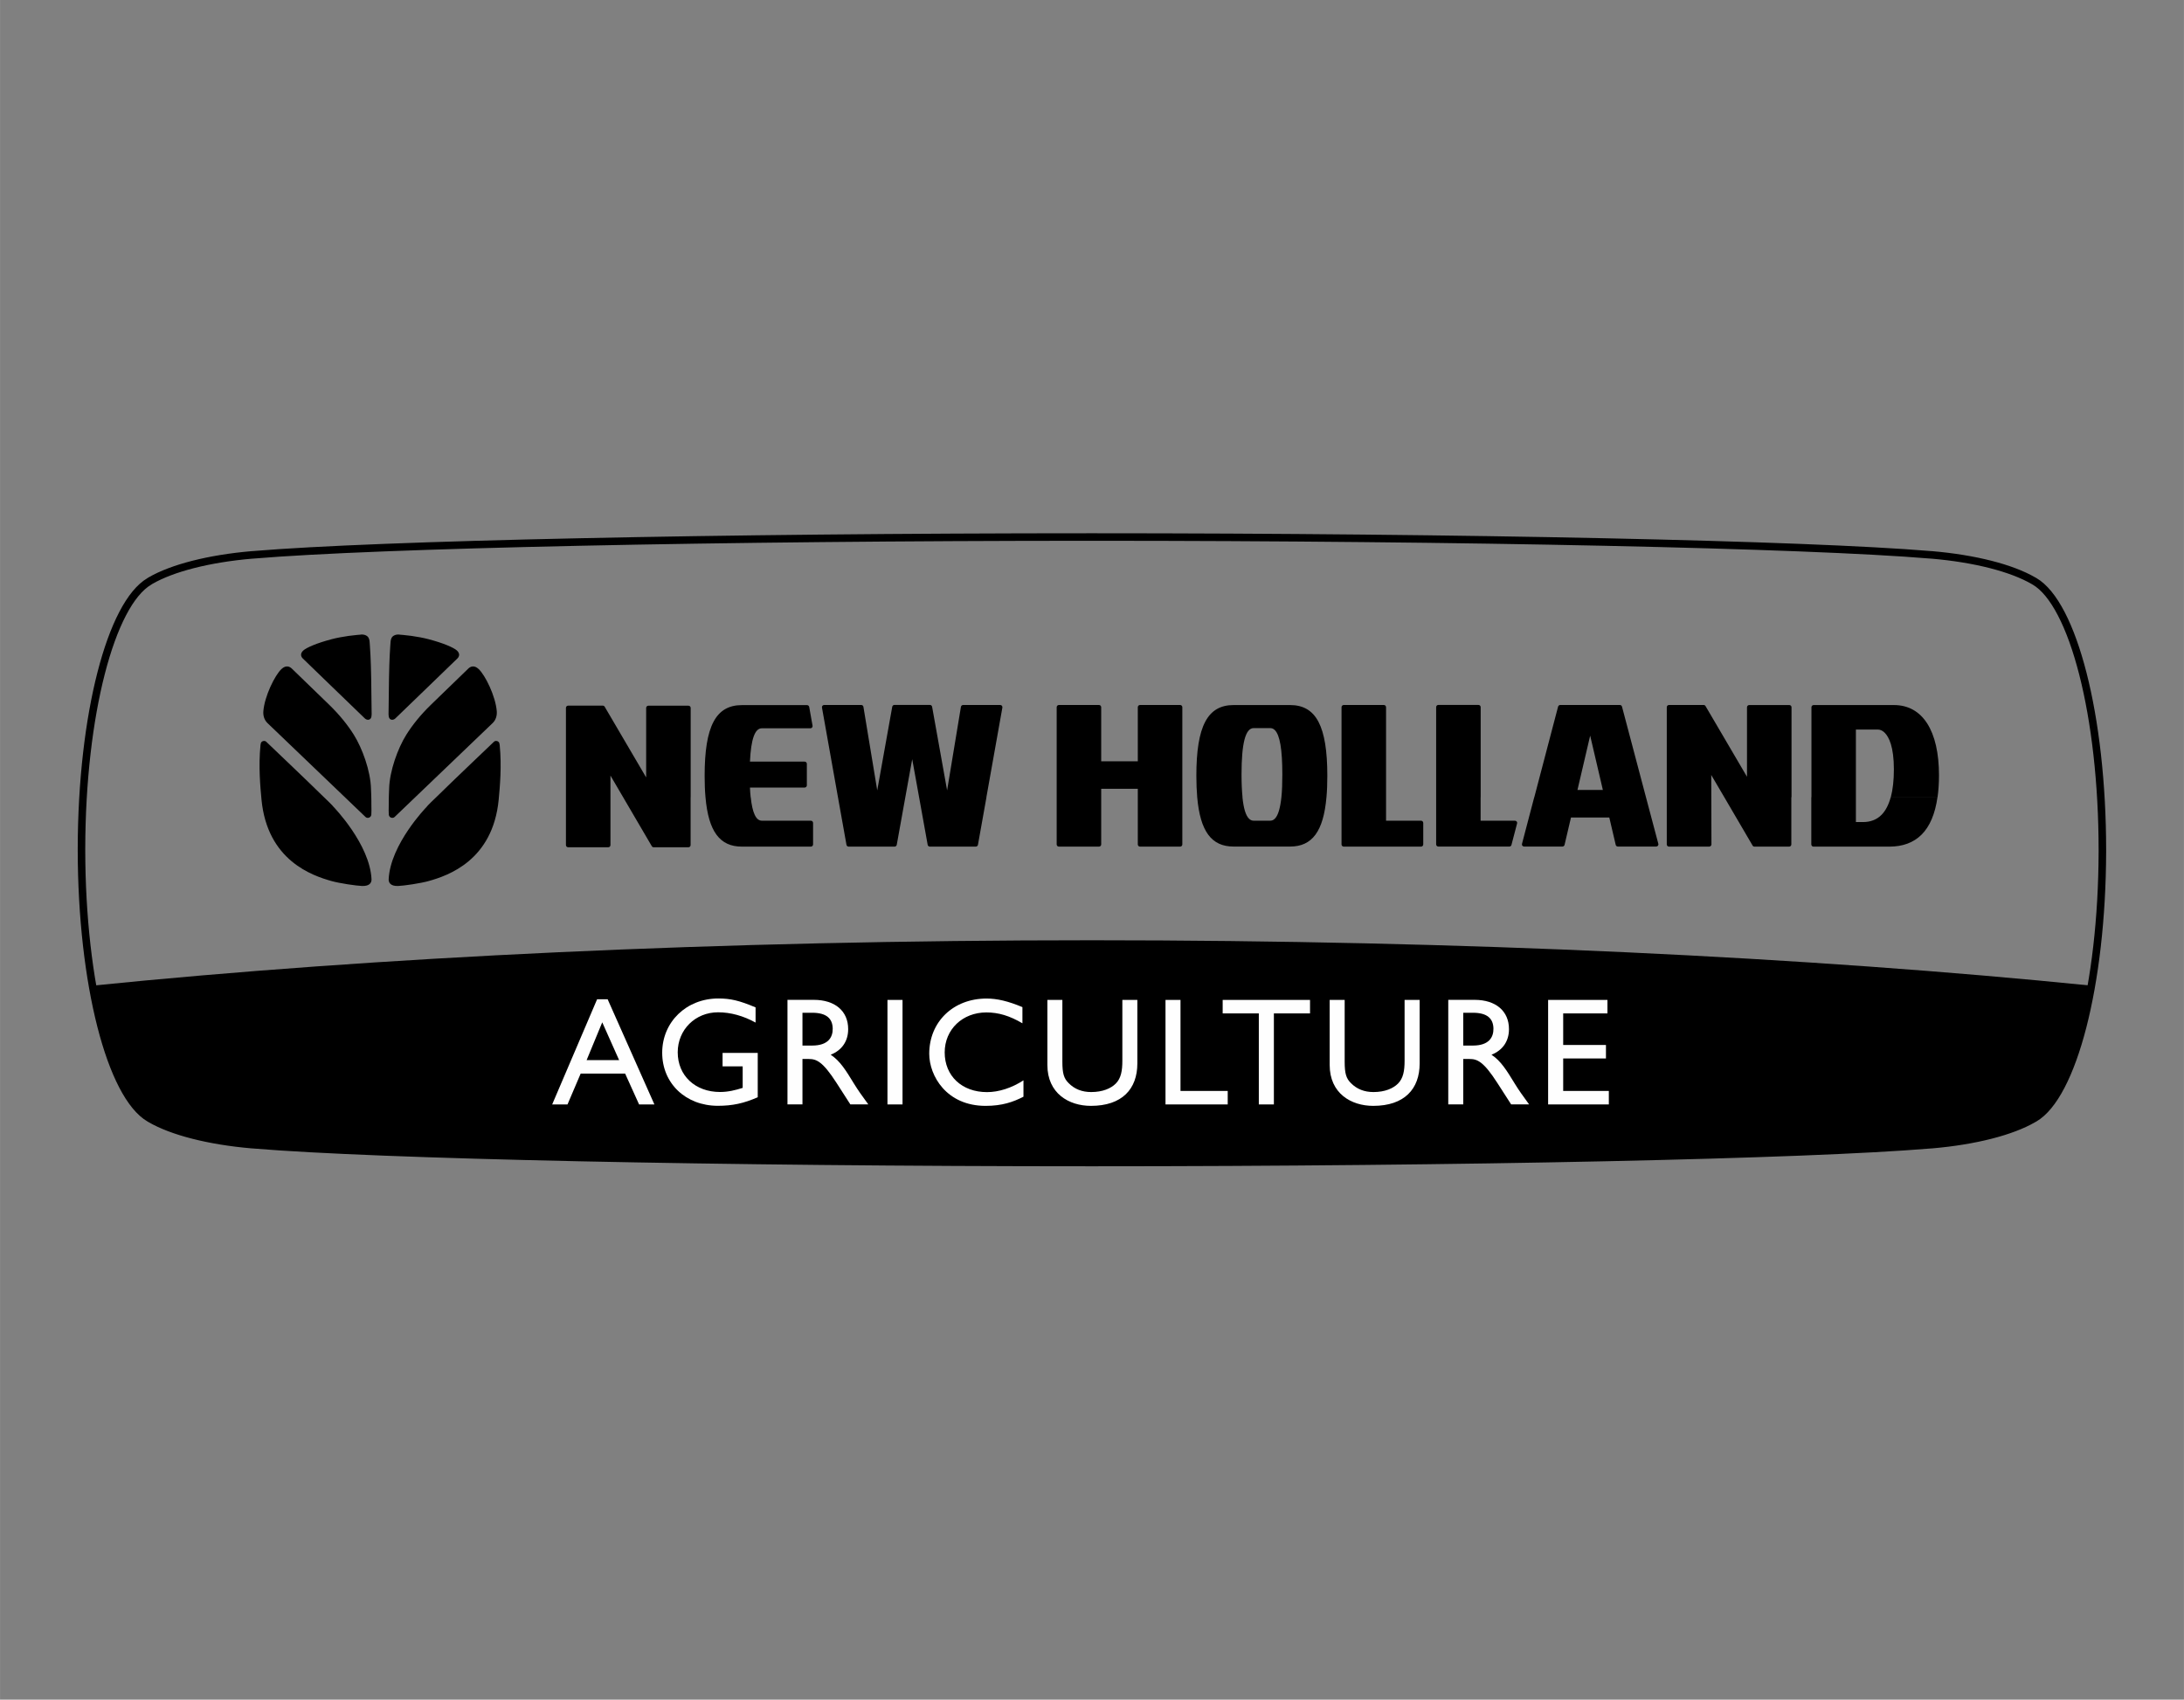 <?xml version="1.0" encoding="UTF-8"?>
<!DOCTYPE svg PUBLIC "-//W3C//DTD SVG 1.1//EN" "http://www.w3.org/Graphics/SVG/1.1/DTD/svg11.dtd">
<!-- Creator: CorelDRAW -->
<svg xmlns="http://www.w3.org/2000/svg" xml:space="preserve" width="57.898mm" height="45.059mm" version="1.1" style="shape-rendering:geometricPrecision; text-rendering:geometricPrecision; image-rendering:optimizeQuality; fill-rule:evenodd; clip-rule:evenodd"
viewBox="0 0 333.51 259.56"
 xmlns:xlink="http://www.w3.org/1999/xlink"
 xmlns:xodm="http://www.corel.com/coreldraw/odm/2003">
 <rect x="0" y="0" width="333.51" height="259.56" fill="#808080" stroke="none"/>
 <defs>
  <style type="text/css">
   <![CDATA[
    .str0 {stroke:black;stroke-width:1.15;stroke-miterlimit:22.926}
    .fil0 {fill:none}
    .fil2 {fill:#FEFEFE}
    .fil1 {fill:black}
   ]]>
  </style>
 </defs>
 <g id="Camada_x0020_1">
  <rect class="fil0" x="-0" y="-0" width="333.51" height="259.56"/>
  <g id="_1960058281072">
   <path class="fil0 str0" d="M321.05 130.11c-0.06,20.37 -4.52,37.25 -10.37,40.66l-0.04 0.02c-0.04,0.03 -0.09,0.05 -0.14,0.08 -3.32,1.92 -8.88,3.36 -15.49,3.93l-0.05 0c-0.09,0.01 -0.18,0.01 -0.27,0.02 -18.82,1.58 -70.98,2.71 -127.96,2.71 -56.98,0 -109.12,-1.13 -127.94,-2.71 -0.09,-0.01 -0.18,-0.01 -0.27,-0.02l-0.05 -0c-6.61,-0.57 -12.17,-2.01 -15.49,-3.93 -0.05,-0.03 -0.09,-0.05 -0.13,-0.08l-0.04 -0.02c-5.88,-3.43 -10.35,-20.46 -10.37,-40.97l0 -0.24c0.04,-20.42 4.5,-37.35 10.37,-40.78l0.04 -0.03c0.04,-0.03 0.09,-0.05 0.13,-0.08 3.32,-1.92 8.88,-3.36 15.49,-3.93l0.05 -0c0.09,-0.01 0.18,-0.01 0.27,-0.02 18.82,-1.58 70.96,-2.71 127.94,-2.71 56.98,0 109.14,1.13 127.96,2.71 0.09,0.01 0.18,0.02 0.27,0.02l0.05 0c6.61,0.57 12.17,2.01 15.49,3.93 0.05,0.03 0.09,0.05 0.14,0.08l0.04 0.02c5.89,3.44 10.37,20.52 10.37,41.08l0 0.25z"/>
   <path class="fil1" d="M14.13 150.52c43.11,-4.37 95.77,-6.93 152.62,-6.93 56.86,0 109.52,2.57 152.62,6.93 -1.82,10.48 -4.97,18.08 -8.69,20.26l-0.04 0.02c-0.04,0.03 -0.09,0.05 -0.14,0.08 -3.32,1.92 -8.88,3.36 -15.49,3.93l-0.05 0c-0.09,0.01 -0.18,0.01 -0.27,0.02 -18.82,1.58 -70.98,2.71 -127.96,2.71 -56.98,0 -109.12,-1.13 -127.94,-2.71 -0.09,-0.01 -0.18,-0.01 -0.27,-0.02l-0.05 -0c-6.61,-0.57 -12.17,-2.01 -15.49,-3.93 -0.05,-0.03 -0.09,-0.05 -0.13,-0.08l-0.04 -0.02c-3.72,-2.17 -6.87,-9.78 -8.69,-20.26z"/>
   <path class="fil2" d="M91.96 156.11l2.58 5.78 -4.96 0 2.39 -5.78zm0.84 -3.51l-1.62 0 -6.86 16.06 2.34 0 2.01 -4.71 6.79 0 2.13 4.71 2.34 0 -7.14 -16.06z"/>
   <path class="fil2" d="M115.7 160.79l-5.36 0 0 2.06 3.07 0 0 3.28c-1.1,0.35 -2.22,0.63 -3.46,0.63 -3.79,0 -6.46,-2.5 -6.46,-6.06 0,-3.46 2.69,-6.11 6.16,-6.11 1.92,0 3.86,0.54 5.73,1.57l0 -2.32c-2.5,-1.05 -3.82,-1.36 -5.69,-1.36 -4.87,0 -8.57,3.58 -8.57,8.29 0,4.68 3.6,8.1 8.5,8.1 2.22,0 3.96,-0.37 6.09,-1.31l0 -6.76z"/>
   <path class="fil2" d="M122.54 154.66l1.48 0c2.22,0 3.11,0.91 3.14,2.41 0.02,1.33 -0.68,2.6 -3.14,2.6l-1.48 0 0 -5.01zm-2.29 -1.97l0 15.96 2.29 0 0 -6.93 0.96 0c1.17,0 2.13,0.37 4.24,3.65l2.11 3.28 2.74 0c-1.1,-1.52 -1.5,-2.06 -2.18,-3.16 -1.22,-1.99 -2.11,-3.47 -3.56,-4.42 1.71,-0.68 2.67,-2.06 2.67,-3.91 0,-2.76 -2.01,-4.47 -5.24,-4.47l-4.03 0z"/>
   <polygon class="fil2" points="137.82,152.7 135.52,152.7 135.52,168.66 137.82,168.66 "/>
   <path class="fil2" d="M156.13 153.8c-2.18,-0.91 -3.84,-1.31 -5.48,-1.31 -5.08,0 -8.75,3.56 -8.75,8.43 0,3.35 2.62,7.96 8.61,7.96 2.51,0 4.21,-0.59 5.78,-1.4l0 -2.5c-1.8,1.17 -3.77,1.8 -5.57,1.8 -3.84,0 -6.46,-2.48 -6.46,-6.06 0,-3.51 2.72,-6.11 6.37,-6.11 1.85,0 3.54,0.51 5.5,1.66l0 -2.46z"/>
   <path class="fil2" d="M173.68 152.7l-2.29 0 0 9.29c0,1.5 -0.19,2.67 -1.01,3.49 -0.73,0.73 -1.99,1.29 -3.75,1.29 -1.38,0 -2.53,-0.44 -3.44,-1.36 -0.73,-0.72 -0.96,-1.47 -0.96,-3.28l0 -9.43 -2.29 0 0 9.93c0,4.35 3.28,6.25 6.65,6.25 4.75,0 7.09,-2.57 7.09,-6.48l0 -9.69z"/>
   <polygon class="fil2" points="180.27,152.7 177.98,152.7 177.98,168.66 187.48,168.66 187.48,166.6 180.27,166.6 "/>
   <polygon class="fil2" points="200.05,152.7 186.71,152.7 186.71,154.76 192.23,154.76 192.23,168.66 194.53,168.66 194.53,154.76 200.05,154.76 "/>
   <path class="fil2" d="M216.78 152.7l-2.29 0 0 9.29c0,1.5 -0.19,2.67 -1.01,3.49 -0.73,0.73 -1.99,1.29 -3.74,1.29 -1.38,0 -2.53,-0.44 -3.44,-1.36 -0.73,-0.72 -0.96,-1.47 -0.96,-3.28l0 -9.43 -2.29 0 0 9.93c0,4.35 3.28,6.25 6.65,6.25 4.75,0 7.09,-2.57 7.09,-6.48l0 -9.69z"/>
   <path class="fil2" d="M223.45 154.66l1.47 0c2.22,0 3.11,0.91 3.14,2.41 0.02,1.33 -0.68,2.6 -3.14,2.6l-1.47 0 0 -5.01zm-2.29 -1.97l0 15.96 2.29 0 0 -6.93 0.96 0c1.17,0 2.13,0.37 4.24,3.65l2.11 3.28 2.74 0c-1.1,-1.52 -1.5,-2.06 -2.18,-3.16 -1.22,-1.99 -2.11,-3.47 -3.56,-4.42 1.71,-0.68 2.67,-2.06 2.67,-3.91 0,-2.76 -2.01,-4.47 -5.24,-4.47l-4.03 0z"/>
   <polygon class="fil2" points="245.47,152.7 236.41,152.7 236.41,168.66 245.68,168.66 245.68,166.6 238.71,166.6 238.71,161.64 245.24,161.64 245.24,159.58 238.71,159.58 238.71,154.76 245.47,154.76 "/>
   <path class="fil1" d="M71.51 102.1l-5.68 5.5c-1.67,1.62 -2.88,3.16 -3.79,4.61 -1.29,2.06 -2.56,5.53 -2.62,8.27 0,0 -0.07,1.35 -0.06,2.63 -0.01,0.45 -0.02,0.91 0.01,1.28 0.03,0.5 0.61,0.64 0.88,0.38l14.97 -14.34c0.54,-0.52 0.68,-1.2 0.64,-1.8 -0.18,-2.32 -1.77,-5.53 -2.77,-6.46 -0.69,-0.65 -1.26,-0.38 -1.58,-0.07l0 0zm-10.48 -5.19c-0.55,-0.06 -1.03,0.13 -1.23,0.49 -0.18,0.33 -0.16,0.7 -0.2,1.16 -0.14,1.8 -0.2,4.74 -0.2,5.04l-0.07 5.48c-0.01,1.06 0.76,0.92 1.03,0.64 0.31,-0.31 2.81,-2.71 5.2,-5.02l4.28 -4.14c0.3,-0.29 0.44,-0.76 -0.08,-1.23 -0.46,-0.42 -2.05,-1.13 -4.37,-1.73 -0.72,-0.19 -1.7,-0.37 -2.55,-0.49 -1.01,-0.14 -1.83,-0.19 -1.83,-0.19l0 0zm15.26 16.76c0.02,0.11 0.01,0.14 0.02,0.18 0.31,3.13 0.03,6.27 -0.16,8.27 -0.9,9.3 -7.76,11.6 -10.67,12.42 -1.22,0.35 -3.82,0.73 -4.69,0.76 -1.2,0.04 -1.46,-0.55 -1.44,-1.03 0.25,-5.35 5.78,-11.03 5.78,-11.03 0.13,-0.2 0.97,-1.01 1.93,-1.93 1.39,-1.39 8.33,-8 8.33,-8 0.09,-0.1 0.22,-0.16 0.37,-0.16 0.28,0 0.5,0.18 0.52,0.52l0 0zm-31.73 -11.57l5.68 5.5c1.67,1.62 2.88,3.16 3.79,4.61 1.29,2.06 2.56,5.53 2.62,8.27 0,0 0.07,1.35 0.06,2.63 0.01,0.45 0.02,0.91 -0.01,1.28 -0.03,0.5 -0.62,0.64 -0.88,0.38l-14.97 -14.34c-0.54,-0.52 -0.68,-1.2 -0.64,-1.8 0.18,-2.32 1.77,-5.53 2.77,-6.46 0.69,-0.65 1.26,-0.38 1.58,-0.07l0 0zm10.49 -5.19c0.55,-0.06 1.03,0.13 1.23,0.49 0.18,0.33 0.16,0.7 0.2,1.16 0.14,1.8 0.2,4.74 0.2,5.04l0.07 5.48c0.01,1.06 -0.76,0.92 -1.03,0.64 -0.31,-0.31 -2.81,-2.71 -5.2,-5.02l-4.28 -4.14c-0.3,-0.29 -0.44,-0.76 0.08,-1.23 0.46,-0.42 2.05,-1.13 4.37,-1.73 0.72,-0.19 1.7,-0.37 2.55,-0.49 1.01,-0.14 1.83,-0.19 1.83,-0.19l0 0zm-15.26 16.76c-0.02,0.11 -0.02,0.14 -0.02,0.18 -0.31,3.13 -0.03,6.27 0.16,8.27 0.9,9.3 7.76,11.6 10.67,12.42 1.22,0.35 3.82,0.73 4.69,0.76 1.2,0.04 1.46,-0.55 1.44,-1.03 -0.25,-5.35 -5.78,-11.03 -5.78,-11.03 -0.13,-0.2 -0.97,-1.01 -1.93,-1.93 -1.37,-1.37 -8.33,-8 -8.33,-8 -0.09,-0.1 -0.22,-0.16 -0.37,-0.16 -0.28,0 -0.5,0.18 -0.52,0.52l0 0z"/>
   <path class="fil1" d="M240.89 120.64l1.94 -8.3 1.94 8.3 -3.89 0zm35.71 1.1l0 7.21c0,0.19 0.15,0.34 0.34,0.34l6.46 0 5.13 0c2.04,0 3.7,-0.62 4.92,-1.84 1.25,-1.25 2.06,-3.16 2.42,-5.71l-7.14 -0c-0.32,1.17 -0.79,2.08 -1.42,2.71 -0.72,0.72 -1.67,1.09 -2.82,1.09l-1.08 0 0 -3.8 0 -10.33 3.35 0c0.37,0 0.73,0.17 1.05,0.49 0.64,0.64 1.4,2.12 1.4,5.59 0,1.67 -0.16,3.09 -0.47,4.26l7.14 0c0.14,-1.01 0.22,-2.13 0.22,-3.34 0,-6.82 -2.51,-10.74 -6.88,-10.74l-5.8 0 -6.46 0c-0.19,0 -0.34,0.15 -0.34,0.34l0 13.74zm-3.05 0l0 7.21c0,0.19 -0.15,0.34 -0.33,0.34l-5.3 0c-0.12,0 -0.23,-0.06 -0.29,-0.17l-4.32 -7.38 -1.99 -3.39 0.01 3.39 0.02 7.21c0,0.19 -0.17,0.34 -0.36,0.34l-6.12 0c-0.19,0 -0.34,-0.15 -0.34,-0.34l0 -7.21 0 -13.74c0,-0.19 0.15,-0.34 0.34,-0.34l5.29 0c0.12,0 0.23,0.06 0.29,0.17l6.33 10.79 0 -10.61c0,-0.19 0.15,-0.34 0.34,-0.34l6.13 0c0.18,0 0.33,0.15 0.33,0.34l0 13.74zm-39.26 0l-1.87 7.12c-0.03,0.1 -0.01,0.21 0.06,0.29 0.06,0.08 0.16,0.13 0.26,0.13l5.85 0c0.16,0 0.29,-0.11 0.33,-0.26l0.98 -4.18 5.85 0 0.98 4.18c0.04,0.15 0.17,0.26 0.33,0.26l5.85 0c0.1,0 0.2,-0.05 0.27,-0.13 0.06,-0.08 0.09,-0.19 0.06,-0.29l-1.89 -7.12 -3.66 -13.83c-0.04,-0.15 -0.17,-0.25 -0.33,-0.25l-9.1 0c-0.15,0 -0.29,0.1 -0.33,0.25l-3.63 13.83zm-8.19 0l0 3.59 5.24 0c0.1,0 0.2,0.05 0.27,0.13 0.07,0.08 0.09,0.19 0.06,0.29l-0.86 3.28c-0.04,0.15 -0.17,0.25 -0.32,0.25l-10.84 0c-0.19,0 -0.34,-0.15 -0.34,-0.34l0 -7.21 0 -13.74c0,-0.19 0.15,-0.34 0.34,-0.34l6.12 0c0.18,0 0.34,0.15 0.34,0.34l0 13.74zm-14.44 0l0 3.59 5.34 0c0.18,0 0.34,0.15 0.34,0.34l0 3.28c0,0.19 -0.15,0.34 -0.34,0.34l-11.8 0c-0.19,0 -0.34,-0.15 -0.34,-0.34l0 -7.21 0 -13.74c0,-0.19 0.15,-0.34 0.34,-0.34l6.12 0c0.19,0 0.34,0.15 0.34,0.34l0 13.74zm-21.93 0c0.17,1.7 0.5,2.79 1,3.28 0.21,0.21 0.44,0.31 0.71,0.31l2.53 0c0.27,0 0.5,-0.1 0.71,-0.31 0.49,-0.49 0.82,-1.58 1,-3.29l0 0c0.1,-0.96 0.14,-2.12 0.14,-3.47 0,-3.78 -0.37,-5.99 -1.14,-6.76 -0.21,-0.21 -0.44,-0.31 -0.71,-0.31l-2.53 0c-1.25,0 -1.85,2.31 -1.85,7.07 0,1.36 0.05,2.51 0.15,3.47l-5.8 0 5.8 0zm11.73 -0l1.1 0c-0.46,5.25 -2.2,7.54 -5.56,7.54l-8.62 0c-3.36,0 -5.1,-2.29 -5.56,-7.54l-0 -0c-0.08,-0.98 -0.13,-2.07 -0.13,-3.26 0,-7.58 1.7,-10.81 5.69,-10.81l8.62 0c3.99,0 5.69,3.23 5.69,10.81 0,1.2 -0.04,2.28 -0.13,3.26l-1.1 0zm-27.71 0l0 7.21c0,0.19 0.15,0.34 0.34,0.34l6.12 0c0.19,0 0.34,-0.15 0.34,-0.34l0 -7.21 0 -13.74c0,-0.19 -0.15,-0.34 -0.34,-0.34l-6.12 0c-0.19,0 -0.34,0.15 -0.34,0.34l0 8.26 -5.59 0 0 -8.26c0,-0.19 -0.15,-0.34 -0.34,-0.34l-6.12 0c-0.18,0 -0.34,0.15 -0.34,0.34l0 13.74 0 7.21c0,0.19 0.15,0.34 0.34,0.34l6.12 0c0.19,0 0.34,-0.15 0.34,-0.34l0 -7.21 0 -1.28 5.59 0 0 1.28zm-23.11 0l-1.3 7.27c-0.03,0.16 -0.17,0.28 -0.33,0.28l-7.02 0c-0.16,0 -0.3,-0.12 -0.33,-0.28l-1.31 -7.27 -1.05 -5.8 -1.05 5.8 -1.31 7.27c-0.03,0.16 -0.17,0.28 -0.33,0.28l-7.02 0c-0.16,0 -0.3,-0.12 -0.33,-0.28l-1.3 -7.27 -2.44 -13.68c-0.02,-0.1 0.01,-0.2 0.07,-0.28 0.06,-0.08 0.16,-0.12 0.26,-0.12l5.67 0c0.17,0 0.31,0.12 0.33,0.28l2.11 12.76 2.29 -12.77c0.03,-0.16 0.17,-0.28 0.33,-0.28l5.43 0c0.16,0 0.3,0.12 0.33,0.28l2.29 12.77 2.11 -12.76c0.03,-0.16 0.17,-0.28 0.33,-0.28l5.67 0c0.1,0 0.19,0.04 0.26,0.12 0.06,0.08 0.09,0.18 0.07,0.28l-2.44 13.68zm-36 0c0.25,2.41 0.81,3.59 1.7,3.59l7.48 0c0.19,0 0.34,0.15 0.34,0.34l0 3.28c0,0.19 -0.15,0.34 -0.34,0.34l-10.53 0c-3.36,0 -5.1,-2.29 -5.56,-7.54l0 -0c-0.09,-0.98 -0.13,-2.07 -0.13,-3.26 0,-7.58 1.7,-10.81 5.69,-10.81l9.95 0c0.16,0 0.3,0.12 0.33,0.28l0.51 2.86c0.02,0.1 -0.01,0.2 -0.07,0.28 -0.06,0.08 -0.16,0.12 -0.26,0.12l-7.42 0c-1.06,0 -1.65,1.66 -1.81,5.09l8.35 0c0.19,0 0.34,0.15 0.34,0.34l0 3.28c0,0.19 -0.15,0.34 -0.34,0.34l-8.35 0c0.02,0.54 0.06,1.04 0.11,1.5l0 0zm-9.18 -0l0 7.31c0,0.19 -0.15,0.34 -0.34,0.34l-5.3 0c-0.12,0 -0.23,-0.06 -0.29,-0.17l-4.38 -7.48 -1.93 -3.3 0 3.3 0 7.31c0,0.19 -0.15,0.34 -0.34,0.34l-6.12 0c-0.19,0 -0.34,-0.15 -0.34,-0.34l0 -7.31 0 -13.64c0,-0.19 0.15,-0.34 0.34,-0.34l5.29 0c0.12,0 0.23,0.06 0.29,0.17l6.33 10.79 0 -10.61c0,-0.19 0.15,-0.34 0.34,-0.34l6.12 0c0.19,0 0.34,0.15 0.34,0.34l0 13.64z"/>
  </g>
 </g>
</svg>
